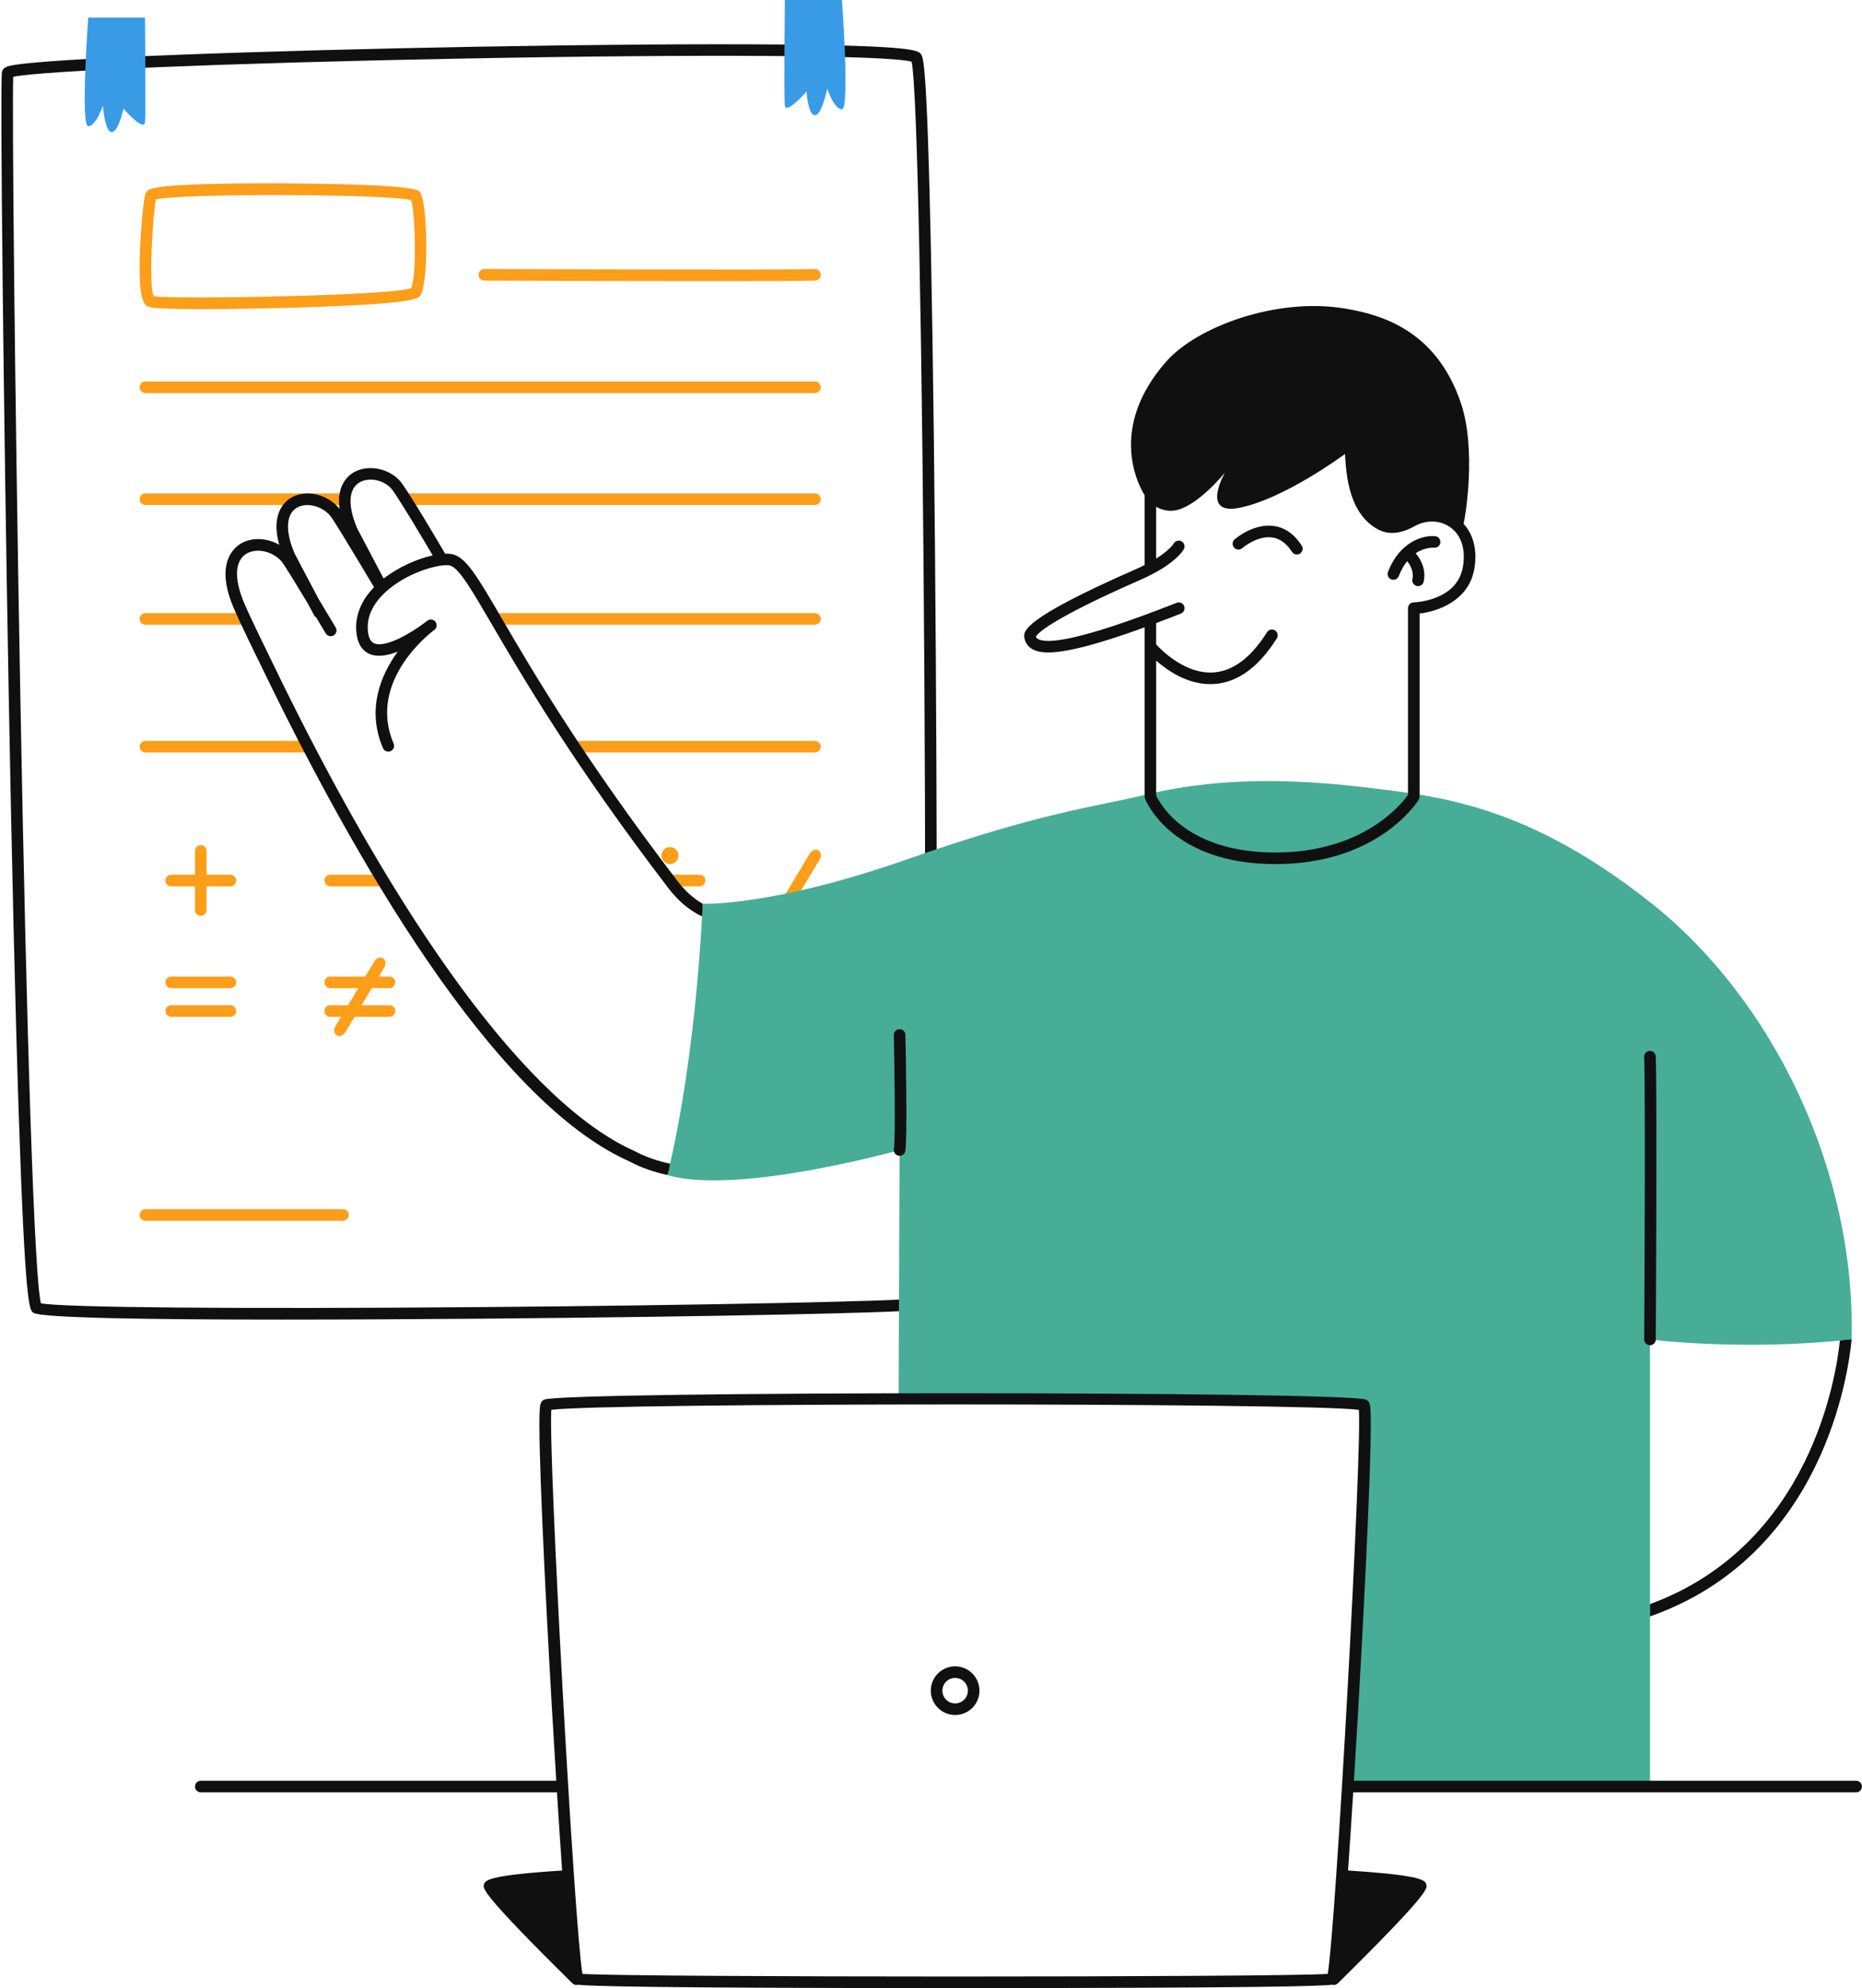 <?xml version="1.0" encoding="UTF-8" standalone="no"?><svg xmlns="http://www.w3.org/2000/svg" xmlns:xlink="http://www.w3.org/1999/xlink" fill="#000000" height="429.2" preserveAspectRatio="xMidYMid meet" version="1" viewBox="-0.3 0.0 402.0 429.2" width="402" zoomAndPan="magnify"><g id="change1_1"><path d="M35.404,218.26c0-0.69,0.56-1.25,1.25-1.25h12.783c0.69,0,1.25,0.56,1.25,1.25 s-0.56,1.25-1.25,1.25H36.654C35.964,219.51,35.404,218.951,35.404,218.26z M36.654,213.326h12.783 c0.69,0,1.25-0.56,1.25-1.25s-0.56-1.25-1.25-1.25H36.654c-0.69,0-1.25,0.56-1.25,1.25 S35.964,213.326,36.654,213.326z M36.654,191.337h5.142v5.141c0,0.69,0.56,1.25,1.25,1.25s1.25-0.56,1.25-1.25 v-5.141h5.141c0.69,0,1.25-0.56,1.25-1.25s-0.56-1.25-1.25-1.25h-5.141v-5.142c0-0.69-0.56-1.25-1.25-1.25 s-1.25,0.56-1.25,1.25v5.142h-5.142c-0.69,0-1.25,0.56-1.25,1.25S35.964,191.337,36.654,191.337z M71.003,191.337 h11.08c0.69,0,1.25-0.56,1.25-1.25s-0.56-1.25-1.25-1.25h-11.08c-0.69,0-1.25,0.56-1.25,1.25 S70.312,191.337,71.003,191.337z M83.785,213.326c0.69,0,1.25-0.56,1.25-1.25s-0.56-1.25-1.25-1.25h-2.315 l1.179-1.962c0.452-0.752,0.338-1.65-0.254-2.006c-0.592-0.355-1.438-0.034-1.89,0.719l-1.951,3.249h-7.551 c-0.69,0-1.25,0.56-1.25,1.25s0.56,1.25,1.25,1.25h6.05l-2.213,3.685h-3.837c-0.69,0-1.25,0.56-1.25,1.25 s0.56,1.25,1.25,1.25h2.336l-1.199,1.997c-0.452,0.752-0.338,1.65,0.254,2.006 c0.592,0.355,1.438,0.034,1.89-0.719l1.972-3.284h7.531c0.69,0,1.25-0.56,1.25-1.25s-0.56-1.25-1.25-1.25h-6.029 l2.213-3.685H83.785z M176.398,183.575c-0.592-0.355-1.438-0.034-1.89,0.719l-8.366,13.931 c-0.452,0.752-0.338,1.65,0.254,2.006s1.438,0.034,1.89-0.719l8.366-13.931 C177.103,184.828,176.99,183.93,176.398,183.575z M150.735,188.837h-5.766c-0.69,0-1.25,0.56-1.25,1.25 s0.56,1.25,1.25,1.25h5.766c0.69,0,1.25-0.56,1.25-1.25S151.425,188.837,150.735,188.837z M146.08,185.299 c0.333-0.959-0.174-2.006-1.133-2.34c-0.959-0.333-2.006,0.174-2.34,1.133c-0.333,0.959,0.174,2.006,1.133,2.34 C144.699,186.766,145.746,186.258,146.08,185.299z M43.167,66.733c-5.585,0-10.515-0.119-11.407-0.515 c-0.861-0.383-2.303-1.023-1.825-12.429c0.209-4.989,0.781-10.913,1.156-11.96c0-0.001,0-0.001,0-0.001 c0.311-0.869,1.243-1.165,2.853-1.408c5.35-0.808,20.093-0.934,31.093-0.795 c24.184,0.304,24.95,1.326,25.362,1.875c1.557,2.075,1.969,19.084,0.072,22.252 c-0.438,0.731-1.17,1.955-29.163,2.717C61.144,66.473,51.437,66.733,43.167,66.733z M32.909,63.963 c3.713,0.651,50.693-0.048,55.541-1.742c1.302-3.013,0.847-16.471,0.019-19.014 c-5.278-1.386-50.162-1.492-55.116-0.142C32.733,46.266,31.693,61.671,32.909,63.963z M32.982,64.081L32.982,64.081 L32.982,64.081z M88.643,62.142L88.643,62.142L88.643,62.142z M154.507,60.682c-20.509,0-48.478-0.103-50.245-0.11 c-0.69-0.002-1.248-0.565-1.245-1.255c0.002-0.689,0.561-1.245,1.25-1.245c0.002,0,0.003,0,0.005,0 c0.656,0.003,65.701,0.245,71.318,0.001c0.693-0.012,1.272,0.505,1.303,1.195c0.029,0.69-0.506,1.273-1.195,1.303 C173.761,60.654,165.135,60.682,154.507,60.682z M175.644,84.847H31.093c-0.69,0-1.25-0.56-1.25-1.25 s0.56-1.25,1.25-1.25h144.551c0.69,0,1.25,0.56,1.25,1.25S176.334,84.847,175.644,84.847z M175.644,109.013H87.735 c-0.69,0-1.25-0.56-1.25-1.25s0.56-1.25,1.25-1.25h87.909c0.69,0,1.25,0.56,1.25,1.25 S176.334,109.013,175.644,109.013z M73.746,109.013H31.093c-0.69,0-1.25-0.56-1.25-1.25s0.56-1.25,1.25-1.25h42.653 c0.69,0,1.25,0.56,1.25,1.25S74.436,109.013,73.746,109.013z M175.644,134.869h-68.507c-0.69,0-1.25-0.56-1.25-1.25 s0.56-1.25,1.25-1.25h68.507c0.69,0,1.25,0.56,1.25,1.25S176.334,134.869,175.644,134.869z M52.419,134.869H31.093 c-0.69,0-1.25-0.56-1.25-1.25s0.56-1.25,1.25-1.25h21.327c0.69,0,1.25,0.56,1.25,1.25S53.11,134.869,52.419,134.869 z M175.644,162.456h-51.811c-0.69,0-1.25-0.56-1.25-1.25s0.56-1.25,1.25-1.25h51.811c0.69,0,1.25,0.56,1.25,1.25 S176.334,162.456,175.644,162.456z M65.773,162.456H31.093c-0.69,0-1.25-0.56-1.25-1.25s0.56-1.25,1.25-1.25h34.68 c0.69,0,1.25,0.56,1.25,1.25S66.463,162.456,65.773,162.456z M73.746,263.543H31.093c-0.69,0-1.25-0.56-1.25-1.25 s0.56-1.25,1.25-1.25h42.653c0.69,0,1.25,0.56,1.25,1.25S74.436,263.543,73.746,263.543z" fill="#fc9e19"/></g><g id="change2_1"><path d="M60.397,284.879c-28.326,0-51.92-0.348-53.508-1.482c-0.829-0.591-1.768-1.262-3.149-43.111 c-0.74-22.398-1.487-53.695-2.161-90.506c-1.126-61.48-1.888-131.726-1.456-134.221l0,0 c0.166-0.958,1.173-1.213,1.603-1.321c6.568-1.661,56.069-3.352,101.573-4.165 c24.82-0.443,47.608-0.61,64.171-0.475c29.602,0.245,30.435,1.301,31.042,2.072 c0.497,0.632,1.33,1.69,2.168,42.281c0.468,22.678,0.848,54.176,1.067,88.69 c0.392,61.288,0.267,130.56-0.736,138.225c-0.078,0.6-0.181,1.124-0.644,1.472 c-0.505,0.379-1.077,0.809-31.09,1.44c-17.834,0.375-41.548,0.702-65.062,0.896 C89.865,284.793,74.539,284.879,60.397,284.879z M8.531,281.363c4.718,0.922,42.522,1.25,95.445,0.812 c46.82-0.386,88.68-1.237,94.596-1.904c0.79-7.038,1.105-65.147,0.702-133.078 c-0.447-75.269-1.548-128.494-2.757-133.869c-4.585-1.4-44.083-1.682-97.227-0.678 C49.598,13.585,8.137,15.289,2.551,16.594c-0.244,6.956,0.287,64.861,1.494,131.338 C5.47,226.426,7.138,275.925,8.531,281.363z M8.187,281.275c0,0,0,0,0.001,0 C8.187,281.275,8.187,281.275,8.187,281.275z M196.779,13.422L196.779,13.422L196.779,13.422z" fill="#101011"/></g><g id="change3_1"><path d="M399.458,289.14c-23.495,2.632-43.534,0.023-43.534,0.023v96.522h-64.888 c0.629-12.069,3.57-69.936,2.753-82.489c-3.731-0.745-79.865-1.187-100.09-1.291l0.221-53.632 c0,0-35,9.847-50.129,5.406c6.457-26.58,7.609-58.573,7.609-58.573s14.824,0.666,44.042-9.562 s39.899-11.18,52.044-14.076c16.957-4.043,33.652-3.13,48.522-1.304s33.659,3.826,60.055,24.696 C382.458,215.728,400.336,252.618,399.458,289.14z M399.458,289.14c-23.495,2.632-43.534,0.023-43.534,0.023v96.522 h-64.888c0.629-12.069,3.57-69.936,2.753-82.489c-3.731-0.745-79.865-1.187-100.09-1.291l0.221-53.632 c0,0-35,9.847-50.129,5.406c6.457-26.58,7.609-58.573,7.609-58.573s14.824,0.666,44.042-9.562 s39.899-11.18,52.044-14.076c16.957-4.043,33.652-3.13,48.522-1.304s33.659,3.826,60.055,24.696 C382.458,215.728,400.336,252.618,399.458,289.14z" fill="#47ad96"/></g><g id="change2_2"><path d="M315.685,113.081c0.386-1.506,2.811-16.138-0.611-26.159 C309.79,71.45,298.221,67.93,289.887,66.578c-14.741-2.387-31.825,3.985-38.423,11.497 c-12.338,14.047-6.298,26.193-4.652,28.81v15.104c-0.61,0.307-1.264,0.62-1.991,0.939 c-24.679,10.824-24.202,13.428-23.945,14.828c0.19,1.042,0.785,1.867,1.718,2.385 c0.717,0.398,1.728,0.709,3.411,0.709c3.334-0,9.315-1.231,20.808-5.412v36.635h0.035 c0.008,0.128,0.019,0.257,0.068,0.383c0.228,0.575,5.814,14.087,28.125,14.087c22.161,0,30.61-13.348,30.959-13.916 c0.107-0.174,0.152-0.363,0.167-0.554h0.015v-39.614c4.107-0.479,10.555-2.864,11.783-9.475 C318.709,118.972,317.87,115.477,315.685,113.081z M315.507,122.527c-1.328,7.144-10.235,7.511-10.612,7.523 c-0.676,0.019-1.214,0.573-1.214,1.25v40.296c-1.291,1.839-9.568,12.447-28.641,12.447 c-19.493,0-25.043-10.817-25.728-12.341v-29.091c2.434,2.15,6.668,5.081,11.698,5.081 c0.276,0,0.556-0.009,0.836-0.027c5.061-0.331,9.608-3.644,13.517-9.849c0.368-0.584,0.192-1.356-0.392-1.724 c-0.584-0.369-1.356-0.192-1.724,0.392c-3.454,5.483-7.341,8.405-11.552,8.685 c-6.019,0.41-11.14-4.698-12.384-6.049v-4.606c1.675-0.628,3.442-1.305,5.338-2.053 c0.643-0.253,0.958-0.979,0.705-1.622c-0.254-0.642-0.98-0.957-1.621-0.705 c-21.274,8.385-28.017,8.881-29.927,7.82c-0.246-0.137-0.379-0.292-0.446-0.535 c0.264-0.526,2.563-3.475,22.464-12.204c7.628-3.346,9.317-6.381,9.485-6.716c0.304-0.608,0.06-1.336-0.542-1.653 c-0.602-0.316-1.352-0.083-1.682,0.512c-0.011,0.018-0.8,1.368-3.774,3.231v-11.199 c1.125,0.665,2.382,0.965,3.652,0.852c4.957-0.44,11.217-8.24,11.217-8.24s-5.217,8.941,2.609,7.718 c9.913-1.744,23.291-11.717,23.291-11.717c0.008,0.12,0.015,0.245,0.022,0.368 c0.283,4.814,1.037,12.601,7.053,15.889c2.273,1.242,4.953,1.016,7.963-0.675 c2.509-1.405,5.531-1.31,7.702,0.244C315.233,115.559,316.212,118.729,315.507,122.527z M355.924,290.413 c-0.002,0-0.005,0-0.008,0c-0.69-0.004-1.246-0.567-1.242-1.258c0.003-0.516,0.306-51.734,0.001-60.995 c-0.023-0.69,0.518-1.268,1.208-1.29c0.672-0.046,1.267,0.519,1.29,1.208c0.307,9.308,0.004,60.576,0.001,61.093 C357.17,289.858,356.611,290.413,355.924,290.413z M193.922,249.522c-0.067,0-0.135-0.005-0.203-0.017 c-0.681-0.11-1.144-0.753-1.032-1.435c0.376-2.314,0.116-18.557-0.017-24.62 c-0.015-0.69,0.532-1.262,1.223-1.277c0.71-0.001,1.262,0.532,1.277,1.223c0.049,2.255,0.466,22.113-0.017,25.077 C195.054,249.087,194.524,249.522,193.922,249.522z M121.379,386.934H43.046c-0.69,0-1.25-0.56-1.25-1.25 s0.56-1.25,1.25-1.25h78.332C122.069,384.434,122.069,386.934,121.379,386.934z M400.434,386.934H291.036 c-0.69,0-0.69-2.5,0-2.5h109.397c0.69,0,1.25,0.56,1.25,1.25S401.124,386.934,400.434,386.934z M300.082,125.083 c0.147,0.057,0.299,0.084,0.448,0.084c0.502,0,0.976-0.305,1.167-0.802c0.518-1.349,1.141-2.389,1.803-3.211 c0.297,0.337,1.543,1.891,1.131,3.875c-0.141,0.676,0.294,1.338,0.97,1.478c0.086,0.018,0.171,0.026,0.255,0.026 c0.58,0,1.101-0.406,1.223-0.996c0.654-3.147-1.21-5.49-1.75-6.09c1.988-1.339,3.834-1.218,3.973-1.209 c0.69,0.069,1.295-0.428,1.367-1.112c0.072-0.686-0.426-1.302-1.112-1.375c-2.397-0.253-7.626,1.031-10.192,7.716 C299.116,124.113,299.437,124.836,300.082,125.083z M267.888,118.332c0.032-0.028,3.25-2.772,6.501-2.302 c1.638,0.235,3.068,1.282,4.25,3.112c0.238,0.371,0.641,0.572,1.051,0.572c0.232,0,0.468-0.065,0.677-0.2 c0.58-0.374,0.747-1.148,0.372-1.728c-1.595-2.472-3.617-3.896-6.012-4.234c-4.397-0.625-8.315,2.75-8.479,2.893 c-0.519,0.453-0.573,1.24-0.122,1.761C266.577,118.728,267.366,118.784,267.888,118.332z M396.922,289.405 c-0.774,7.608-6.28,44.138-40.997,56.893v2.663c37.634-13.227,42.901-52.939,43.534-59.822 C398.551,289.207,397.338,289.326,396.922,289.405z M144.368,251.224c-2.604-0.556-5.235-1.43-7.763-2.775 c-22.492-10.048-50.392-47.825-78.565-106.385c-0.045-0.092-4.58-9.263-5.83-12.379 c-2.063-5.146-1.73-8.888,0.914-10.269c2.428-1.27,6.14-0.146,7.783,2.355c1.138,1.733,3.372,5.399,5.344,8.669 l1.25,2.371c0.112,0.213,0.278,0.381,0.472,0.494c1.184,1.975,2.027,3.394,2.051,3.434 c0.353,0.593,1.12,0.787,1.713,0.436c0.593-0.353,0.789-1.12,0.436-1.713c-0.138-0.232-1.815-3.053-3.756-6.273 l-5.119-9.708c-2.087-4.895-1.86-8.607,0.61-9.934c2.301-1.234,5.867-0.126,7.479,2.33 c2.198,3.346,8.476,13.892,9.069,14.888c-2.699,2.789-4.037,5.954-3.849,9.271c0.148,2.622,1.104,4.346,2.84,5.124 c1.717,0.769,3.939,0.373,6.113-0.471c-3.623,5-6.771,12.396-3.181,20.811c0.271,0.635,1.005,0.928,1.641,0.659 c0.635-0.271,0.93-1.005,0.659-1.641c-5.279-12.373,5.869-22.2,8.336-24.176c0.228-0.172,0.394-0.303,0.487-0.377 c0.533-0.423,0.629-1.196,0.215-1.737c-0.413-0.542-1.185-0.652-1.733-0.249c-0.013,0.01-0.133,0.099-0.336,0.263 c-3.183,2.455-8.774,5.715-11.179,4.637c-0.815-0.366-1.275-1.37-1.366-2.984 c-0.226-3.988,2.446-7.013,4.728-8.849c3.842-3.092,8.701-4.696,11.423-4.98c0.012-0.001,0.024-0.003,0.036-0.004 c0.688-0.069,1.243-0.057,1.599,0.042c1.906,0.532,4.595,5.138,9.05,12.77 c6.519,11.168,17.429,29.858,38.032,56.829c2.468,3.231,5.058,5.08,7.301,6.142 c0.136-1.593,0.129-2.74,0.129-2.74s0.006,0,0.007,0c-1.699-0.968-3.599-2.495-5.45-4.92 c-20.508-26.848-31.37-45.454-37.859-56.571c-5.255-9.003-7.654-13.113-10.537-13.918 c-0.477-0.133-1.077-0.179-1.754-0.16c-1.535-2.619-7.121-12.105-9.306-15.147 c-2.26-3.146-7.1-4.293-10.358-2.454c-1.352,0.763-3.826,2.893-3.14,7.918c-2.493-3.098-7.022-4.258-10.278-2.508 c-1.242,0.668-4.722,3.249-2.738,10.263c-2.486-1.419-5.583-1.681-8.02-0.409 c-1.446,0.755-5.87,3.955-2.077,13.415c1.286,3.206,5.721,12.176,5.903,12.544 c20.107,41.795,50.273,94.384,79.715,107.534c2.71,1.442,5.516,2.375,8.285,2.972 C144.034,252.979,144.229,252.123,144.368,251.224z M77.371,104.114c2.18-1.23,5.564-0.403,7.099,1.734 c1.897,2.641,6.646,10.648,8.65,14.052c-3.285,0.724-7.37,2.484-10.594,4.999l-5.693-10.797 C74.716,109.141,74.912,105.502,77.371,104.114z" fill="#101011"/></g><g id="change4_1"><path d="M18.741,3.795h12.258c0,0,0.211,20.5,0,22.614c-0.211,2.113-4.649-2.959-4.649-2.959 s-1.057,5.072-2.536,5.072c-1.479,0-1.902-5.706-1.902-5.706s-1.479,4.438-3.17,4.438S18.741,3.795,18.741,3.795z M181.481,0l-12.336,0c0,0-0.213,20.631,0,22.758c0.213,2.127,4.679-2.978,4.679-2.978s0.331,5.105,1.82,5.105 s2.647-5.743,2.647-5.743s1.489,4.467,3.19,4.467C183.182,23.609,181.481,0,181.481,0z" fill="#399be6"/></g><g id="change5_1"><path d="M307.646,406.87c-0.253-0.903-0.574-2.021-16.906-3.055 c0.681-9.767,1.435-21.697,2.164-34.285c1.536-26.534,3.152-59.606,2.652-65.487 c-0.055-0.645-0.13-1.53-0.924-1.883c-4.146-1.842-173.315-1.842-177.461,0 c-0.794,0.352-0.869,1.237-0.924,1.883c-0.499,5.881,1.116,38.953,2.652,65.487 c0.729,12.589,1.482,24.52,2.163,34.286c-16.314,1.033-16.635,2.151-16.887,3.054 c-0.227,0.812-0.537,1.926,19.102,21.287c0.244,0.239,0.56,0.359,0.877,0.359c0.092,0,0.18-0.033,0.271-0.053 c2.435,0.29,14.658,0.732,81.475,0.732c66.919,0,79.077-0.443,81.486-0.733c0.092,0.021,0.183,0.054,0.278,0.054 c0.317,0,0.634-0.12,0.878-0.359C308.182,408.796,307.872,407.683,307.646,406.87z M125.448,426.13 c-1.741-9.988-7.398-112.433-6.724-121.77c11.963-1.553,162.391-1.553,174.354,0 c0.674,9.338-4.983,111.782-6.725,121.77C274.879,426.879,136.923,426.879,125.448,426.13z M205.915,370.242 c-0.58,0-1.163-0.098-1.728-0.294c-2.735-0.95-4.188-3.949-3.238-6.685c0.461-1.325,1.409-2.392,2.672-3.003 c1.262-0.612,2.687-0.695,4.013-0.234c1.325,0.46,2.392,1.408,3.003,2.672c0.612,1.262,0.695,2.688,0.235,4.013 l0,0c-0.461,1.325-1.409,2.392-2.672,3.003C207.476,370.065,206.697,370.242,205.915,370.242z M205.907,362.233 c-0.409,0-0.817,0.093-1.196,0.277c-0.662,0.32-1.159,0.879-1.4,1.573c-0.497,1.434,0.264,3.005,1.697,3.503 c0.695,0.241,1.441,0.198,2.103-0.123c0.662-0.32,1.159-0.879,1.4-1.573c0.497-1.434-0.264-3.005-1.697-3.503 C206.518,362.285,206.212,362.233,205.907,362.233z M209.692,366.3h0.01H209.692z" fill="#101011"/></g></svg>